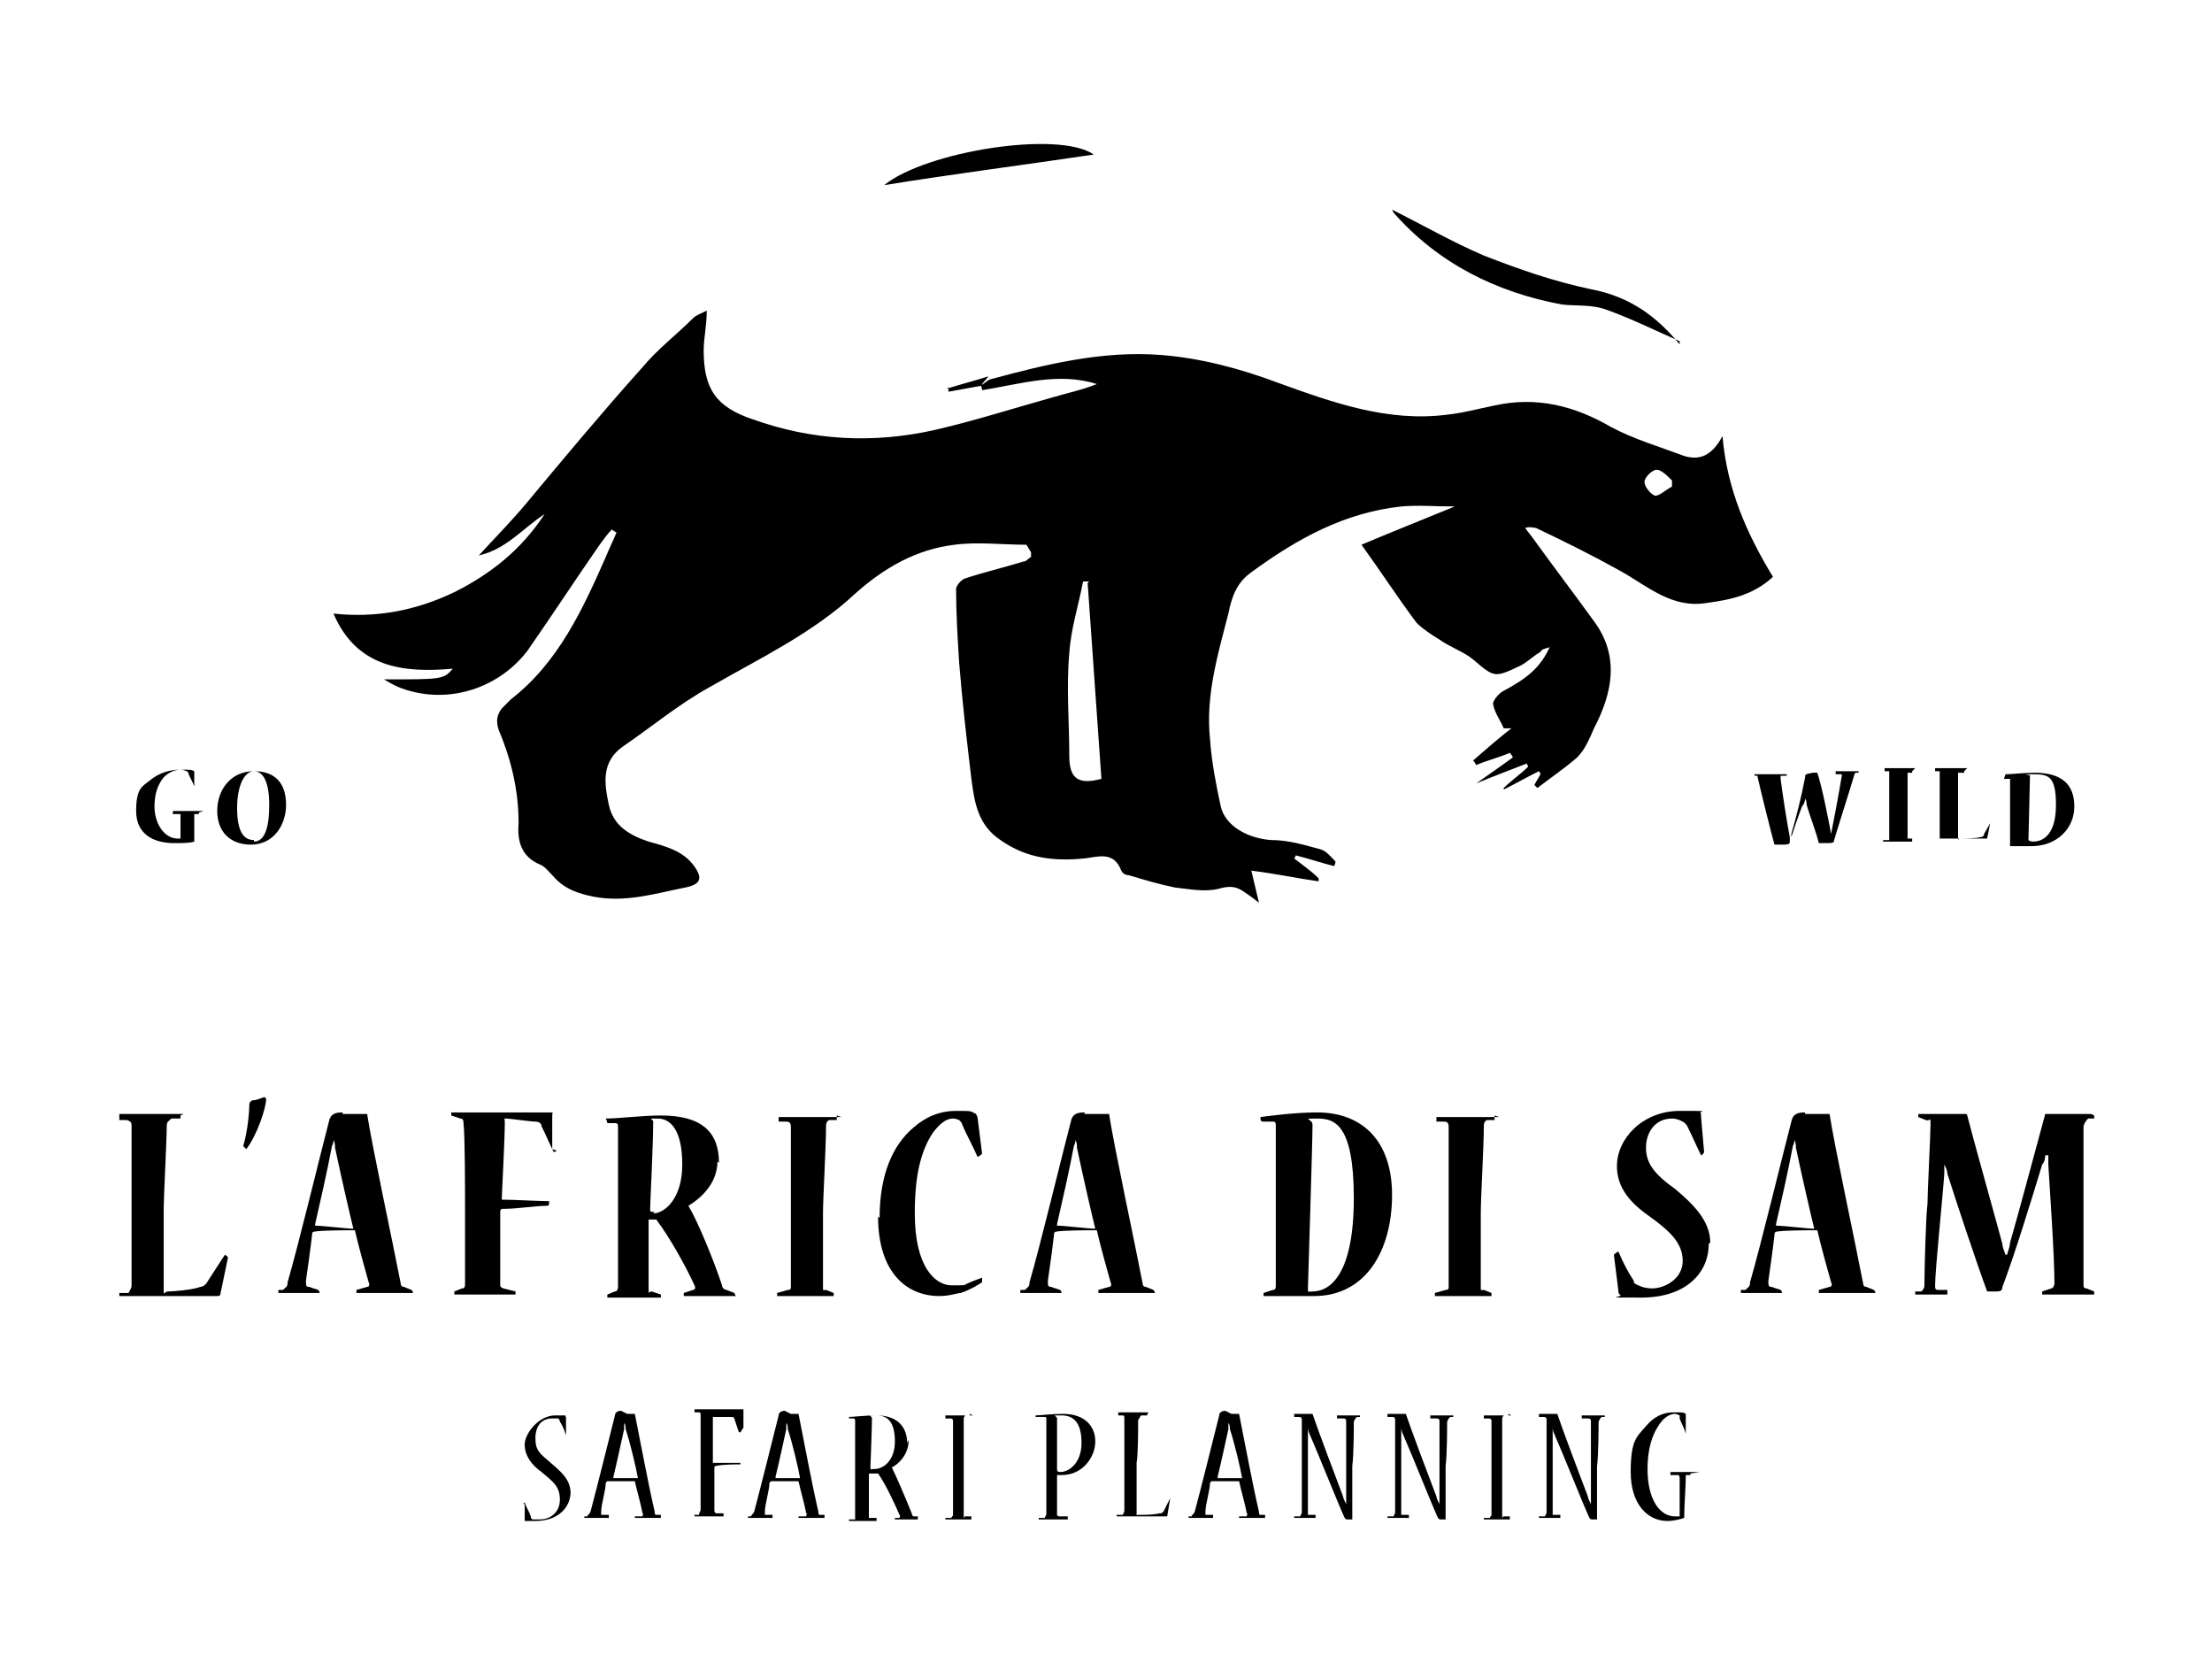 <?xml version="1.0" encoding="UTF-8"?>
<svg id="Livello_2" xmlns="http://www.w3.org/2000/svg" version="1.1" viewBox="0 0 144.6 108.7">
  <!-- Generator: Adobe Illustrator 29.4.0, SVG Export Plug-In . SVG Version: 2.1.0 Build 152)  -->
  <defs>
    <style>
      .st0 {
        fill-rule: evenodd;
      }
    </style>
  </defs>
  <g id="TXT">
    <g>
      <g>
        <path d="M37.3,97.5c0,1-.8,1.9-2.3,1.9s-.5,0-.7,0c0,0,0,0,0,0v-1.1c-.2,0,0-.1,0-.1s0,0,0,0c.1.3.3.6.4.9,0,.1,0,.1.1.2,0,0,.3,0,.5,0,.6,0,1.3-.4,1.3-1.3s-.5-1.2-1.2-1.8c-.7-.5-1.1-1.1-1.1-1.8s.9-1.9,2-1.9.5,0,.7.1c0,0,0,0,0,.1v1.1c.1,0,0,0,0,0s0,0,0,0c-.1-.3-.2-.6-.4-.9,0,0,0-.1-.1-.2,0,0-.2,0-.4,0-.7,0-1.1.5-1.1,1.3s.3,1,1,1.6c.7.6,1.3,1.1,1.3,2h0s0,0,0,0Z"/>
        <path d="M41,92.4c.2,0,.4,0,.5,0,0,0,0,0,0,0,.3,1.5.9,4.7,1.3,6.4,0,.1,0,.2.1.2h.3c0,.1,0,.2,0,.2s0,0,0,0c-.2,0-.5,0-.7,0-.4,0-.7,0-1,0,0,0,0,0,0,0,0,0,0-.1,0-.1h.5c0-.1.1-.2,0-.2-.1-.6-.4-1.6-.5-2.1-.4,0-1.4,0-1.8,0,0,0,0,0-.1.1,0,.5-.3,1.4-.3,1.9,0,.1,0,.2,0,.2h.5c0,.1,0,.1,0,.2s0,0,0,0c-.2,0-.5,0-.9,0s-.5,0-.7,0c0,0,0,0,0,0,0,0,0,0,0-.1h.2c0-.1.1-.1.2-.3.4-1.5,1.2-4.7,1.6-6.3,0-.2.2-.3.4-.3h0,0ZM40.8,93c0,.2,0,.3,0,.4-.2.9-.5,2.3-.7,3.1,0,0,0,0,0,.1.4,0,1.3,0,1.6,0-.1-.6-.5-2.3-.8-3.2,0-.1,0-.3-.1-.4h0,0Z"/>
        <path d="M48.4,93.6s0,0-.1,0,0,0,0,0c-.1-.3-.2-.6-.3-.9,0,0,0-.1-.2-.1-.3,0-1.1,0-1.2,0s0,0,0,0c0,.5,0,2.8,0,3,.7,0,1.5,0,1.8,0s0,0,0,0c0,0,0,.1,0,.1-.3,0-1.1,0-1.6.1,0,0-.1,0-.1.1,0,.4,0,2.6,0,2.8,0,.1,0,.1.1.2h.5c0,.1,0,.2,0,.2s0,0,0,0c-.2,0-.6,0-1,0s-.6,0-.9,0c0,0,0,0,0,0,0,0,0,0,0-.1h.3c0-.1,0-.1.1-.3,0-.4,0-2.7,0-3.2,0-.4,0-2.7,0-3,0-.1,0-.2-.1-.2h-.3c0,0,0-.1,0-.2s0,0,0,0h.4c.1,0,.3,0,.4,0,1.5,0,2.3,0,2.4,0s0,0,0,0v1.2s0,0,0,0Z"/>
        <path d="M51.7,92.4c.2,0,.4,0,.5,0,0,0,0,0,0,0,.3,1.5.9,4.7,1.3,6.4,0,.1,0,.2.1.2h.3c0,.1,0,.2,0,.2s0,0,0,0c-.2,0-.5,0-.7,0-.4,0-.7,0-1,0,0,0,0,0,0,0,0,0,0-.1,0-.1h.5c0-.1.1-.2,0-.2-.1-.6-.4-1.6-.5-2.1-.4,0-1.4,0-1.8,0,0,0,0,0-.1.1,0,.5-.3,1.4-.3,1.9,0,.1,0,.2,0,.2h.5c0,.1,0,.1,0,.2s0,0,0,0c-.2,0-.5,0-.9,0s-.5,0-.7,0c0,0,0,0,0,0,0,0,0,0,0-.1h.2c0-.1.1-.1.2-.3.4-1.5,1.2-4.7,1.6-6.3,0-.2.2-.3.4-.3h0ZM51.4,93c0,.2,0,.3,0,.4-.2.9-.5,2.3-.7,3.1,0,0,0,0,0,.1.4,0,1.3,0,1.6,0-.1-.6-.5-2.3-.8-3.2,0-.1,0-.3-.1-.4h0,0Z"/>
        <path d="M59.4,94.1c0,1-.7,1.6-1.1,1.8.3.6.9,2,1.3,3,0,0,0,.1.1.2h.3c0,.1,0,.2,0,.2s0,0,0,0c-.1,0-.4,0-.7,0s-.6,0-.8,0c0,0,0,0,0,0,0,0,0-.1,0-.1h.3c0-.1.1-.1,0-.2-.3-.7-.9-2-1.4-2.7,0,0,0,0-.1,0-.1,0-.3,0-.5,0,0,.4,0,2.4,0,2.7s0,.1,0,.2h.5c0,.1,0,.2,0,.2s0,0,0,0c-.2,0-.5,0-.9,0s-.6,0-.9,0c0,0,0,0,0,0,0,0,0,0,0-.1h.4c0-.1,0-.2,0-.3,0-.4,0-2.7,0-3.2s0-2.7,0-2.9c0-.1,0-.2-.1-.2h-.3s0-.1,0-.1,0,0,0,0c.3,0,1-.1,1.8-.1,1.4,0,2,.8,2,1.8h0s0,0,0,0ZM57.2,96c.5,0,1.3-.5,1.3-1.8s-.5-1.7-1.2-1.7-.3,0-.3.2c0,.8-.1,3-.1,3.2s0,.1.3.1h0Z"/>
        <path d="M63.4,92.4s0,0,0,0c0,0,0,.1,0,.1h-.3c0,0-.1.1-.1.2,0,.7,0,2.7,0,3.2s0,2.7,0,3.1,0,.1.1.1h.4c0,.1,0,.1,0,.2s0,0,0,0c-.1,0-.4,0-.8,0s-.7,0-.9,0c0,0,0,0,0,0,0,0,0,0,0-.1h.4c0-.1.1-.1.1-.2,0-.4,0-2.8,0-3.2,0-.6,0-2.8,0-2.9,0-.1,0-.2-.2-.2h-.3c0,0,0-.1,0-.2s0,0,0,0h1.8Z"/>
        <path d="M67.7,92.6s0,0,0-.1,0,0,0,0c.3,0,1-.1,1.8-.1,1.4,0,2.1.8,2.1,1.8s-.8,2.2-2.2,2.2-.3,0-.3,0c0,.4,0,2.3,0,2.5s0,.1.1.2h.6c0,.1,0,.2,0,.2s0,0,0,0c-.3,0-.7,0-1,0s-.7,0-.9,0c0,0,0,0,0,0,0,0,0,0,0-.1h.4c0-.1.1-.1.1-.3,0-.4,0-2.7,0-3.2,0-.4,0-2.7,0-2.9s0-.2-.2-.2h-.3s0,0,0,0ZM69.3,96.2c.6,0,1.4-.6,1.4-1.9s-.5-1.8-1.3-1.8-.3,0-.3.2c0,1.3,0,3.1,0,3.3s.1.2.3.2h0Z"/>
        <path d="M75,92.4s0,0,0,0c0,0,0,.1,0,.1h-.4c-.1.1-.1.2-.2.3,0,.6,0,2.3-.1,2.8,0,.5,0,3.1,0,3.3s0,.1.1.1c.4,0,1,0,1.4-.1.1,0,.2,0,.3-.2l.4-.8s0,0,0,0c0,0,0,0,0,0l-.2,1.2c0,0,0,0,0,0s-.3,0-.7,0c-.4,0-1,0-1.7,0s-.5,0-.9,0c0,0,0,0,0,0,0,0,0,0,0-.1h.4c0-.1.1-.1.1-.3,0-.4,0-2.7,0-3.1s0-2.7,0-2.9c0-.1,0-.2-.1-.2h-.3c0,0,0-.1,0-.2s0,0,0,0h2,0Z"/>
        <path d="M80.5,92.4c.2,0,.4,0,.5,0,0,0,0,0,0,0,.3,1.5.9,4.7,1.3,6.4,0,.1,0,.2.1.2h.3c0,.1,0,.2,0,.2s0,0,0,0c-.2,0-.5,0-.7,0-.4,0-.7,0-1,0,0,0,0,0,0,0,0,0,0-.1,0-.1h.5c0-.1.1-.2,0-.2-.1-.6-.4-1.6-.5-2.1-.4,0-1.4,0-1.8,0,0,0,0,0-.1.1,0,.5-.3,1.4-.3,1.9,0,.1,0,.2,0,.2h.5c0,.1,0,.1,0,.2s0,0,0,0c-.2,0-.5,0-.9,0s-.5,0-.7,0c0,0,0,0,0,0,0,0,0,0,0-.1h.2c0-.1.1-.1.2-.3.4-1.5,1.2-4.7,1.6-6.3,0-.2.2-.3.4-.3h0ZM80.3,93c0,.2,0,.3,0,.4-.2.9-.5,2.3-.7,3.1,0,0,0,0,0,.1.4,0,1.3,0,1.6,0-.1-.6-.5-2.3-.8-3.2,0-.1,0-.3-.1-.4h0Z"/>
        <path d="M85.8,92.4c0,0,0,0,0,0,.3.9,1.5,4.1,2,5.4,0,.1.1.3.2.5h0v-.5c0-1.2,0-4.4,0-4.9,0-.1,0-.2-.2-.2h-.4c0,0,0-.1,0-.2s0,0,0,0h1.5s0,0,0,0c0,0,0,.1,0,.1h-.2c-.1.1-.1.1-.2.3,0,.3,0,2.2-.1,2.9,0,.4,0,2.9,0,3.5,0,0,0,0,0,0,0,0-.2,0-.3,0s-.1,0-.2-.1c-.5-1.1-1.6-3.9-2.3-5.5,0,0-.1-.2-.1-.4h0v.4c0,1.1,0,4.6,0,5.1s0,.1,0,.2h.5c0,.1,0,.2,0,.2s0,0,0,0c-.2,0-.5,0-.7,0s-.5,0-.7,0c0,0,0,0,0,0,0,0,0,0,0-.1h.4c0-.1.1-.1.1-.3,0-.4,0-2.7,0-3.1s0-2.7,0-2.9c0-.1,0-.2-.2-.2h-.3c0,0,0-.1,0-.2s0,0,0,0h1.4,0Z"/>
        <path d="M91.9,92.4c0,0,0,0,0,0,.3.9,1.5,4.1,2,5.4,0,.1.1.3.2.5h0v-.5c0-1.2,0-4.4,0-4.9,0-.1,0-.2-.2-.2h-.4c0,0,0-.1,0-.2s0,0,0,0h1.5s0,0,0,0c0,0,0,.1,0,.1h-.2c-.1.1-.1.1-.2.3,0,.3,0,2.2-.1,2.9,0,.4,0,2.9,0,3.5,0,0,0,0,0,0,0,0-.2,0-.3,0s-.1,0-.2-.1c-.5-1.1-1.6-3.9-2.3-5.5,0,0-.1-.2-.1-.4h0v.4c0,1.1,0,4.6,0,5.1s0,.1,0,.2h.5c0,.1,0,.2,0,.2s0,0,0,0c-.2,0-.5,0-.7,0s-.5,0-.7,0c0,0,0,0,0,0,0,0,0,0,0-.1h.4c0-.1.1-.1.1-.3,0-.4,0-2.7,0-3.1s0-2.7,0-2.9c0-.1,0-.2-.2-.2h-.3c0,0,0-.1,0-.2s0,0,0,0h1.4Z"/>
        <path d="M98.6,92.4s0,0,0,0c0,0,0,.1,0,.1h-.3c0,0-.1.1-.1.2,0,.7,0,2.7,0,3.2s0,2.7,0,3.1,0,.1.1.1h.4c0,.1,0,.1,0,.2s0,0,0,0c-.1,0-.4,0-.8,0s-.7,0-.9,0c0,0,0,0,0,0,0,0,0,0,0-.1h.4c0-.1.1-.1.1-.2,0-.4,0-2.8,0-3.2,0-.6,0-2.8,0-2.9,0-.1,0-.2-.2-.2h-.3c0,0,0-.1,0-.2s0,0,0,0h1.8,0Z"/>
        <path d="M101.8,92.4c0,0,0,0,0,0,.3.9,1.5,4.1,2,5.4,0,.1.1.3.2.5h0v-.5c0-1.2,0-4.4,0-4.9,0-.1,0-.2-.2-.2h-.4c0,0,0-.1,0-.2s0,0,0,0h1.5s0,0,0,0c0,0,0,.1,0,.1h-.2c-.1.1-.1.1-.2.3,0,.3,0,2.2-.1,2.9,0,.4,0,2.9,0,3.5,0,0,0,0,0,0,0,0-.2,0-.3,0s-.1,0-.2-.1c-.5-1.1-1.6-3.9-2.3-5.5,0,0-.1-.2-.1-.4h0v.4c0,1.1,0,4.6,0,5.1s0,.1,0,.2h.5c0,.1,0,.2,0,.2s0,0,0,0c-.2,0-.5,0-.7,0s-.5,0-.7,0c0,0,0,0,0,0,0,0,0,0,0-.1h.4c0-.1.1-.1.1-.3,0-.4,0-2.7,0-3.1s0-2.7,0-2.9c0-.1,0-.2-.2-.2h-.3c0,0,0-.1,0-.2s0,0,0,0h1.4Z"/>
        <path d="M110.5,96.3s0,0,0,0c0,0,0,.1,0,.1h-.3c0,0,0,.1,0,.2,0,.5-.1,1.8-.1,2.5,0,0,0,0,0,.1-.3.1-.7.2-1.1.2-1.3,0-2.4-1.1-2.4-3.2s.4-2.3,1-3c.5-.6,1.1-.9,1.8-.9s.6,0,.8.1c0,0,0,0,0,.1v1.2c0,0,0,0,0,0s0,0,0,0c-.1-.4-.3-.7-.4-1,0,0,0-.1,0-.2,0,0-.2-.1-.3-.1-.4,0-.8.3-1.1.8-.4.6-.7,1.5-.7,2.8,0,2,.8,3.1,1.8,3.1s.2,0,.3,0c0,0,0,0,0-.1,0-.6,0-2,0-2.4,0,0,0-.2-.1-.2h-.5s0-.1,0-.2,0,0,0,0h1.9Z"/>
      </g>
      <g>
        <g>
          <path class="st0" d="M67.1,35.6c-1.6,0-3.2-.2-4.7,0-2.5.3-4.6,1.5-6.5,3.2-2.8,2.6-6.2,4.2-9.5,6.1-2,1.1-3.8,2.6-5.7,3.9-1.4,1-1.2,2.4-.9,3.8.3,1.4,1.4,2,2.6,2.4,1.1.3,2.2.6,2.9,1.5.7.9.5,1.3-.5,1.5-2,.4-3.9,1-6,.6-1-.2-1.9-.5-2.6-1.3-.3-.3-.6-.7-.9-.8-1.2-.5-1.5-1.5-1.4-2.7,0-2.2-.5-4.2-1.3-6.1-.2-.6-.1-1,.2-1.4.2-.2.4-.4.6-.6,3.1-2.4,4.7-5.9,6.2-9.3.2-.5.5-1.1.7-1.6,0,0-.2-.1-.3-.2-.3.3-.5.6-.8,1-1.6,2.3-3.1,4.6-4.7,6.9-1.8,2.4-5.1,3.6-8.2,2.5-.3-.1-.7-.3-1.2-.6,3.8,0,3.9,0,4.5-.7-3.3.3-6.3-.1-7.8-3.6,2.8.3,5.4-.2,7.9-1.4,2.4-1.2,4.4-2.8,5.9-5.1-1.4.9-2.5,2.3-4.3,2.7,1.1-1.2,2.1-2.2,3.1-3.4,2.5-3,5-6,7.6-8.9,1-1.2,2.2-2.1,3.3-3.2.2-.2.5-.3.9-.5,0,1-.2,1.8-.2,2.6,0,2.5.8,3.7,3.2,4.5,3.9,1.4,7.9,1.6,11.9.7,2.6-.6,5.1-1.4,7.6-2.1,1-.3,2-.5,3-.9-2.5-.8-5,0-7.5.4,0,0,0-.2-.1-.3.2-.1.4-.3.6-.4,3.7-1,7.4-1.9,11.2-1.6,2.6.2,5.2.9,7.6,1.8,3.6,1.3,7.2,2.6,11.1,2.1,1-.1,2.1-.4,3.1-.6,2.7-.6,5.2,0,7.6,1.4,1.5.8,3.2,1.3,4.8,1.9,1,.3,1.8,0,2.5-1.3.3,3.5,1.6,6.4,3.3,9.2-1.3,1.2-2.8,1.5-4.3,1.7-2.3.4-3.9-1.1-5.7-2.1-1.8-1-3.6-1.9-5.5-2.8-.2,0-.3-.1-.7,0,.2.3.4.5.6.8,1.3,1.8,2.6,3.5,3.9,5.3,1.7,2.3,1.2,4.7,0,7-.3.7-.6,1.4-1.1,1.9-.8.7-1.7,1.3-2.6,2,0,0-.1-.1-.2-.2.1-.2.3-.5.4-.7,0,0,0-.1-.1-.2-.8.4-1.5.8-2.3,1.2,0,0,0,0,0-.1.5-.5,1.1-.9,1.6-1.4,0,0-.1-.2-.1-.2-1,.4-2.1.8-3.3,1.3,1-.7,1.7-1.2,2.4-1.7,0,0-.1-.2-.2-.3-.7.3-1.5.5-2.2.8,0,0-.1-.2-.2-.3.8-.7,1.6-1.4,2.5-2.1-.2,0-.3,0-.5,0-.2-.5-.6-1-.7-1.6,0-.2.3-.6.6-.8,1.7-.9,2.5-1.6,3.1-2.9-.3.1-.5.1-.6.3-.5.3-.9.7-1.3.9-1.7.8-1.7.8-3.1-.4-.6-.5-1.5-.8-2.2-1.3-.5-.3-1.1-.7-1.5-1.1-1.2-1.6-2.3-3.3-3.6-5.1,1.9-.8,3.9-1.6,6.1-2.5-1.3,0-2.4-.1-3.5,0-3.7.4-6.8,2.1-9.8,4.3-1,.7-1.3,1.7-1.5,2.7-.7,2.7-1.5,5.4-1.2,8.2.1,1.5.4,3,.7,4.4.3,1.3,1.8,2.1,3.3,2.2,1.1,0,2.1.3,3.2.6.4.1.7.5,1,.8,0,0,0,.2-.1.3-.8-.2-1.7-.5-2.5-.7,0,0,0,.1-.1.2.5.4,1.1.8,1.6,1.3,0,0,0,.1,0,.2-1.4-.2-2.8-.5-4.4-.7.2.8.3,1.3.5,2.1-.5-.4-.8-.6-1.1-.8-.5-.3-.9-.3-1.6-.1-.9.2-1.9,0-2.8-.1-1-.2-2-.5-3-.8-.2,0-.4-.1-.5-.3-.5-1.3-1.5-.9-2.4-.8-2,.2-3.8,0-5.5-1.2-1.5-1-1.7-2.5-1.9-4-.3-2.5-.6-5.1-.8-7.6-.1-1.6-.2-3.2-.2-4.8,0-.2.3-.6.6-.7,1.2-.4,2.5-.7,3.8-1.1.2,0,.3-.2.5-.3,0,0,0-.2,0-.3h0ZM71.2,38c-.1,0-.2,0-.4,0-.3,1.6-.8,3.1-.9,4.7-.2,2.2,0,4.5,0,6.7,0,1.5.6,1.9,2.1,1.5-.3-4.3-.6-8.6-.9-12.8h0ZM109.3,31.8c0-.1,0-.3,0-.4-.3-.3-.7-.7-1-.7-.3,0-.8.5-.8.8,0,.3.4.8.7.9.3,0,.7-.4,1.1-.6h0Z"/>
          <path class="st0" d="M109.8,22.3c-1.6-.7-3.2-1.5-4.9-2.1-.9-.3-1.9-.2-2.8-.3-4.3-.8-8.1-2.7-11-6,0,0-.1-.2-.1-.2,2,1,3.9,2.1,6,3,2.3.9,4.6,1.7,7,2.2,2.6.5,4.3,1.8,5.8,3.6h0Z"/>
          <path class="st0" d="M71.5,10.1c-4.7.7-9.4,1.3-13.7,2,2.7-2.2,11.4-3.6,13.7-2Z"/>
          <path class="st0" d="M61.9,25.4c.6-.2,2.1-.6,2.7-.8,0,.1-.5.5-.4.6-.6.1-1.6.3-2.2.4,0,0,0-.2,0-.3Z"/>
        </g>
        <g>
          <path d="M11.8,72.9s0,0,0,0c0,.1,0,.2,0,.2h-.6c-.2.2-.3.2-.3.5,0,.9-.2,4.7-.2,5.4,0,.5,0,4.6,0,5.2s0,.2.3.2c.3,0,1.6-.1,2.1-.3.2,0,.4-.2.5-.4l1.1-1.7s0,0,0,0c0,0,.2.1.2.2l-.5,2.4c0,0,0,.1-.2.1s-2.3,0-4.4,0-1.1,0-2,0c0,0,0,0,0,0,0,0,0-.2,0-.2h.6c.1-.2.2-.3.2-.5,0-.6,0-4.4,0-5.1s0-4.6,0-5.3c0-.2,0-.3-.3-.4h-.5c0-.2,0-.3,0-.4s0,0,0,0h4.2,0Z"/>
          <path d="M17.4,71.8c0,.6-.6,2.4-1.3,3.3,0,0,0,0,0,0,0,0-.2-.2-.2-.2.3-1,.4-2.3.4-2.7,0,0,0-.3.3-.3.2,0,.6-.2.7-.2s0,0,0,0h0Z"/>
          <path d="M22.4,72.8c.6,0,1.1,0,1.5,0,0,0,.1,0,.1,0,.3,2,1.7,8.5,2.2,11.1,0,0,0,.2.2.2l.5.2c0,0,.1.1.1.2s0,0,0,0c-.6,0-1.1,0-1.7,0s-1.3,0-2,0c0,0,0,0,0,0,0,0,0-.2,0-.2l.7-.2c.1,0,.2-.1.1-.3-.2-.7-.7-2.5-.9-3.4-.6,0-2.3,0-2.7.1,0,0-.1,0-.1.2-.1.9-.3,2.3-.4,3,0,.3,0,.4.2.4l.6.2c0,0,.1.1.1.2s0,0,0,0c-.5,0-.9,0-1.4,0s-.9,0-1.3,0c0,0,0,0,0,0,0,0,0-.2,0-.2h.3c.2-.2.3-.2.3-.5.7-2.4,2.1-8.2,2.7-10.5.1-.5.4-.6.9-.6h0,0ZM21.8,74.4c0,.2,0,.3-.1.5-.3,1.6-.8,3.8-1.1,5.1,0,0,0,.1,0,.1.5,0,2.1.2,2.5.2-.2-.8-.8-3.4-1.2-5.3,0-.2,0-.3-.1-.5h0,0Z"/>
          <path d="M36.4,75.2c0,0-.2.1-.2.1s0,0,0,0c-.3-.6-.5-1.1-.8-1.7,0-.2-.2-.3-.4-.3-.3,0-1.7-.2-1.9-.2s-.1,0-.1.2c0,1.2-.2,4.8-.2,5.1.7,0,2.5.1,3.1.1s0,0,0,0c0,.1,0,.3-.1.3-.8,0-2,.2-2.8.2-.2,0-.3,0-.3.2,0,.6,0,4.2,0,4.7,0,.2,0,.2.2.3l.8.2c0,0,0,0,0,.2s0,0,0,0c-.4,0-1.2,0-2.1,0s-1.4,0-1.9,0c0,0,0,0,0,0,0,0,0-.2,0-.2l.5-.2c.1,0,.2,0,.2-.3,0-.6,0-4.5,0-5.2,0-.7,0-4.5-.1-5.3,0-.1,0-.3-.2-.3l-.6-.2c0,0,0-.1,0-.2s0,0,0,0c.9,0,1.4,0,1.9,0,2.3,0,4.4,0,4.6,0s.1,0,.1.2v2.2c0,0,0,0,0,0Z"/>
          <path d="M46.9,75.9c0,1.3-.9,2.3-1.9,2.9.6,1,1.6,3.4,2.2,5.2,0,.2.2.3.3.3l.5.2c0,0,.1.2.1.2s0,0,0,0c-.3,0-.9,0-1.6,0s-1.2,0-1.8,0c0,0,0,0,0,0,0,0,0-.2,0-.2l.6-.2c.1,0,.2-.1.1-.3-.6-1.3-1.6-3.1-2.5-4.3,0,0,0,0-.1,0,0,0-.3,0-.4,0,0,1,0,3.8,0,4.4s0,.3.2.3l.6.2c0,0,0,.1,0,.2s0,0,0,0c-.4,0-1,0-1.8,0s-1.4,0-1.7,0,0,0,0,0c0,0,0-.2,0-.2l.5-.2c.1,0,.2-.1.2-.3,0-.8,0-4.4,0-5.4s0-4.5,0-5c0-.2,0-.3-.2-.3h-.5c0-.1-.1-.3-.1-.3s0,0,0,0c.8,0,2.4-.2,3.6-.2,2.7,0,3.8,1.1,3.8,3.1h0s0,0,0,0ZM42.7,79.3c.7,0,1.9-.9,1.9-3.2s-.8-3-1.6-3-.3,0-.3.2c0,1.5-.2,5.4-.2,5.7,0,.2,0,.2.3.2h0Z"/>
          <path d="M54.7,72.9s0,0,0,0c0,0,0,.2,0,.3h-.5c-.2.1-.2.3-.2.4,0,1.2-.2,4.8-.2,5.6,0,.5,0,4.6,0,4.9s0,.2.2.2l.5.2c0,0,0,.1,0,.2s0,0,0,0c-.3,0-1,0-1.8,0s-1.5,0-1.9,0c0,0,0,0,0,0,0,0,0-.2,0-.2l.7-.2c.1,0,.2,0,.2-.2,0-.7,0-4.5,0-5.3,0-1.3,0-4.9,0-5.1,0-.2,0-.4-.3-.4h-.5c0-.1,0-.2,0-.3s0,0,0,0h4.1Z"/>
          <path d="M57.5,79.6c0-2.9.9-4.8,2.2-5.9.8-.7,1.7-1.1,2.8-1.1s.9,0,1.3.2c0,0,0,0,.1.2l.3,2.4c0,0-.2.2-.3.2s0,0,0,0c-.3-.7-.7-1.4-1-2.1,0-.1-.1-.2-.2-.3,0,0-.2-.1-.4-.1-.5,0-.9.4-1.3.9-.8,1.2-1.2,2.8-1.2,5.3,0,3.6,1.4,4.7,2.4,4.7s.8,0,1-.1.7-.3,1-.4c0,0,0,0,0,.2s0,0,0,.1c-.3.2-.8.5-1.4.7-.2,0-.7.2-1.4.2-2.1,0-4-1.5-4-5.2h0s0,0,0,0Z"/>
          <path d="M70.9,72.8c.6,0,1.1,0,1.5,0,0,0,.1,0,.1,0,.3,2,1.7,8.5,2.2,11.1,0,0,0,.2.2.2l.5.2c0,0,.1.1.1.2s0,0,0,0c-.6,0-1.1,0-1.7,0s-1.3,0-2,0c0,0,0,0,0,0,0,0,0-.2,0-.2l.7-.2c.1,0,.2-.1.1-.3-.2-.7-.7-2.5-.9-3.4-.6,0-2.3,0-2.7.1,0,0-.1,0-.1.2-.1.9-.3,2.3-.4,3,0,.3,0,.4.2.4l.6.2c0,0,.1.1.1.2s0,0,0,0c-.5,0-.9,0-1.4,0s-.9,0-1.3,0c0,0,0,0,0,0,0,0,0-.2,0-.2h.3c.2-.2.3-.2.3-.5.7-2.4,2.1-8.2,2.7-10.5.1-.5.4-.6.9-.6h0,0ZM70.3,74.4c0,.2,0,.3-.1.5-.3,1.6-.8,3.8-1.1,5.1,0,0,0,.1,0,.1.5,0,2.1.2,2.5.2-.2-.8-.8-3.4-1.2-5.3,0-.2,0-.3-.1-.5h0,0Z"/>
          <path d="M82.4,73.2c0,0,0-.1,0-.2s0,0,0,0c.8-.1,2.3-.3,3.7-.3,2.9,0,4.9,1.8,4.9,5.4s-1.7,6.6-5.1,6.6-1.2,0-1.7,0-1.2,0-1.6,0c0,0,0,0,0,0,0,0,0-.2,0-.2l.6-.2c.1,0,.2,0,.2-.3,0-.6,0-4.8,0-5.6s0-4.2,0-4.8c0-.2,0-.3-.2-.3h-.7q0,0,0,0ZM85.8,84.4c1.2,0,2.7-1.2,2.7-6.1s-1.3-5.2-2.4-5.2-.3,0-.3.4c0,1.3-.3,10.4-.3,10.7s0,.2.3.2h0Z"/>
          <path d="M97.7,72.9s0,0,0,0c0,0,0,.2,0,.3h-.5c-.2.1-.2.3-.2.4,0,1.2-.2,4.8-.2,5.6,0,.5,0,4.6,0,4.9s0,.2.2.2l.5.2c0,0,0,.1,0,.2s0,0,0,0c-.3,0-1,0-1.8,0s-1.5,0-1.9,0c0,0,0,0,0,0,0,0,0-.2,0-.2l.7-.2c.1,0,.2,0,.2-.2,0-.7,0-4.5,0-5.3,0-1.3,0-4.9,0-5.1,0-.2,0-.4-.3-.4h-.5c0-.1,0-.2,0-.3s0,0,0,0h4.1,0Z"/>
          <path d="M111.7,81.3c0,1.9-1.5,3.5-4.4,3.5s-1.1,0-1.4-.2c0,0-.1,0-.1-.2l-.3-2.4c0,0,.2-.2.3-.2s0,0,0,0c.3.7.6,1.3,1,1.9,0,.2.1.2.3.3.2.1.5.2.9.2.8,0,2-.6,2-1.8s-.9-2-2.3-3c-1.4-1-2-2-2-3.2,0-1.8,1.7-3.6,4.1-3.6s1.1,0,1.4.2c0,0,0,0,0,.2l.2,2.3s-.1.2-.2.2,0,0,0,0c-.3-.6-.6-1.3-.9-1.9,0,0-.1-.2-.3-.3-.2-.1-.4-.2-.7-.2-1.1,0-1.7.9-1.7,1.9s.5,1.7,1.9,2.7c1.2,1,2.3,2.1,2.3,3.5h0s0,0,0,0Z"/>
          <path d="M118,72.8c.6,0,1.1,0,1.5,0,0,0,.1,0,.1,0,.3,2,1.7,8.5,2.2,11.1,0,0,0,.2.2.2l.5.2c0,0,.1.1.1.2s0,0,0,0c-.6,0-1.1,0-1.7,0s-1.3,0-2,0c0,0,0,0,0,0,0,0,0-.2,0-.2l.7-.2c.1,0,.2-.1.1-.3-.2-.7-.7-2.5-.9-3.4-.6,0-2.3,0-2.7.1,0,0-.1,0-.1.2-.1.9-.3,2.3-.4,3,0,.3,0,.4.2.4l.6.2c0,0,.1.1.1.2s0,0,0,0c-.5,0-.9,0-1.4,0s-.9,0-1.3,0c0,0,0,0,0,0,0,0,0-.2,0-.2h.3c.2-.2.3-.2.3-.5.7-2.4,2.1-8.2,2.7-10.5.1-.5.4-.6.9-.6h0ZM117.3,74.4c0,.2,0,.3-.1.5-.3,1.6-.8,3.8-1.1,5.1,0,0,0,.1,0,.1.5,0,2.1.2,2.5.2-.2-.8-.8-3.4-1.2-5.3,0-.2,0-.3-.1-.5h0,0Z"/>
          <path d="M136.9,72.9s0,0,0,0c0,0,0,.2,0,.2h-.4c-.2.2-.3.4-.3.6,0,.6,0,4.3,0,5s0,4.2,0,5.2c0,.2,0,.3.2.3l.5.2s0,.2,0,.2,0,0,0,0c-.3,0-.8,0-1.6,0s-1.5,0-1.8,0c0,0,0,0,0,0,0,0,0-.2,0-.2l.6-.2c.1,0,.2-.2.2-.3,0-1.9-.3-6.1-.4-7.8,0-.2,0-.4,0-.6h-.2c0,.3-.1.5-.2.6-.6,2-1.9,6.2-2.6,8,0,.3-.2.3-.5.3-.2,0-.3,0-.4,0s0,0-.1,0c-.7-1.9-2-5.8-2.6-7.7,0-.2-.1-.4-.2-.6h0c0,.2,0,.4,0,.6-.1,1.5-.6,6.3-.6,7.3,0,.2,0,.3.2.3h.6c0,.1,0,.3,0,.3s0,0,0,0c-.3,0-.7,0-1.1,0s-.7,0-1,0c0,0,0,0,0,0,0,0,0-.2,0-.2h.4c.1-.1.2-.2.2-.4,0-1,.1-4.6.2-5.3,0-.7.2-4.6.2-5.2s0-.2-.3-.3l-.5-.2c0,0,0-.2,0-.2s0,0,0,0h3.1c0,0,.1,0,.1.1.3,1.2,1.9,6.9,2.3,8.4,0,.2.1.4.2.7h.1c.1-.3.2-.6.2-.8.5-1.7,1.7-6.2,2.3-8.4,0,0,0,0,0,0h3Z"/>
        </g>
        <g>
          <path d="M13,53.1s0,0,0,0c0,0,0,0,0,.1h-.3c0,0,0,.1,0,.2,0,.4,0,1.2,0,1.6,0,0,0,0,0,0-.3.1-.8.1-1.3.1-1.4,0-2.5-.6-2.5-2.1s.4-1.6.9-2c.6-.5,1.3-.7,2-.7s.7,0,.9.1c0,0,0,0,0,0v1c0,0,0,0,0,0s0,0,0,0c-.1-.3-.3-.6-.4-.9,0,0,0-.1-.1-.1,0,0-.2-.1-.4-.1-.4,0-.8.2-1.1.5-.4.5-.6,1.1-.6,1.9,0,1.2.7,2.1,1.5,2.1s.2,0,.2,0c0,0,0,0,0-.1,0-.3,0-1.2,0-1.5,0,0,0,0,0,0h-.5c0,0,0-.1,0-.2s0,0,0,0h2Z"/>
          <path d="M16.4,55.2c-1.3,0-2.2-.8-2.2-2.2s.9-2.6,2.4-2.6,2.1.9,2.1,2.2-.8,2.6-2.3,2.6h0,0ZM16.6,55c.7,0,1-.9,1-2.4s-.4-2.2-1-2.2-1.1.9-1.1,2.4.4,2.1,1.1,2.1h0Z"/>
        </g>
        <g>
          <path d="M117.1,54.7c0,0,0-.2,0-.2.3-1,.7-2.6.9-3.7,0-.2,0-.2.5-.3.1,0,.2,0,.3,0s0,0,0,0c.3.9.7,2.9.9,4,0,0,0,.1,0,.2h0c0,0,0-.2,0-.2.2-1,.5-2.6.7-3.8,0,0,0-.1,0-.1h-.4c0,0,0-.1,0-.2s0,0,0,0h1.5s0,0,0,0c0,0,0,0,0,.1h-.2c0,0-.1.1-.1.2-.2.7-1.1,3.5-1.3,4.2,0,.2-.1.2-.7.2h-.3s0,0,0,0c-.2-.8-.6-1.8-.8-2.5,0-.1,0-.3-.1-.4h0c0,.2-.1.4-.2.5-.2.5-.6,1.7-.8,2.3,0,.2-.1.2-.8.2h-.2s0,0,0,0c-.2-.7-.8-3.1-1.1-4.4,0,0,0,0,0-.1h-.2s0-.1,0-.1,0,0,0,0h2.1s0,0,0,0,0,0,0,.1h-.4c0,0,0,.1,0,.2.1.8.4,2.8.6,3.8,0,0,0,.2,0,.3h0,0Z"/>
          <path d="M125,50.4s0,0,0,0,0,.1,0,.1h-.3c0,0,0,.1,0,.2,0,.5,0,1.7,0,2.1,0,.3,0,1.9,0,2s0,0,0,0h.3c0,0,0,.1,0,.2s0,0,0,0c-.1,0-.5,0-1,0s-.7,0-.9,0c0,0,0,0,0,0,0,0,0,0,0-.1h.4c0,0,0-.1,0-.2,0-.3,0-1.6,0-2.1,0-.5,0-1.7,0-2,0,0,0-.1,0-.2h-.3c0,0,0-.1,0-.2s0,0,0,0h2,0Z"/>
          <path d="M128.4,50.4s0,0,0,0c0,0,0,.1,0,.1h-.4c0,0,0,.1,0,.2,0,.4,0,1.7,0,2,0,.4,0,1.9,0,2.1s0,0,.1,0c.2,0,1.1,0,1.4-.1,0,0,.2,0,.2-.2l.4-.7s0,0,0,0c0,0,0,0,0,0l-.2,1s0,0,0,0-.3,0-.7,0c-.4,0-1,0-1.8,0s-.6,0-.9,0c0,0,0,0,0,0,0,0,0,0,0,0h.3c0,0,0-.1,0-.2,0-.3,0-1.7,0-2s0-1.9,0-2.1c0,0,0-.1,0-.1h-.3c0,0,0-.1,0-.2s0,0,0,0h2.1Z"/>
          <path d="M131.1,50.6s0,0,0,0,0,0,0,0c.4,0,1.2-.1,1.9-.1,1.7,0,2.6.7,2.6,2.2s-1.2,2.6-2.8,2.6-.7,0-.9,0c-.3,0-.6,0-.8,0,0,0,0,0,0,0,0,0,0,0,0,0h.3c0,0,0-.1,0-.2,0-.3,0-1.8,0-2.1,0-.3,0-1.8,0-2,0,0,0-.1,0-.1h-.4s0,0,0,0ZM132.9,55c.7,0,1.5-.5,1.5-2.4s-.5-2-1.5-2-.2,0-.2.1c0,.5-.1,4-.1,4.2,0,0,.1.1.3.1h0,0Z"/>
        </g>
      </g>
    </g>
  </g>
</svg>